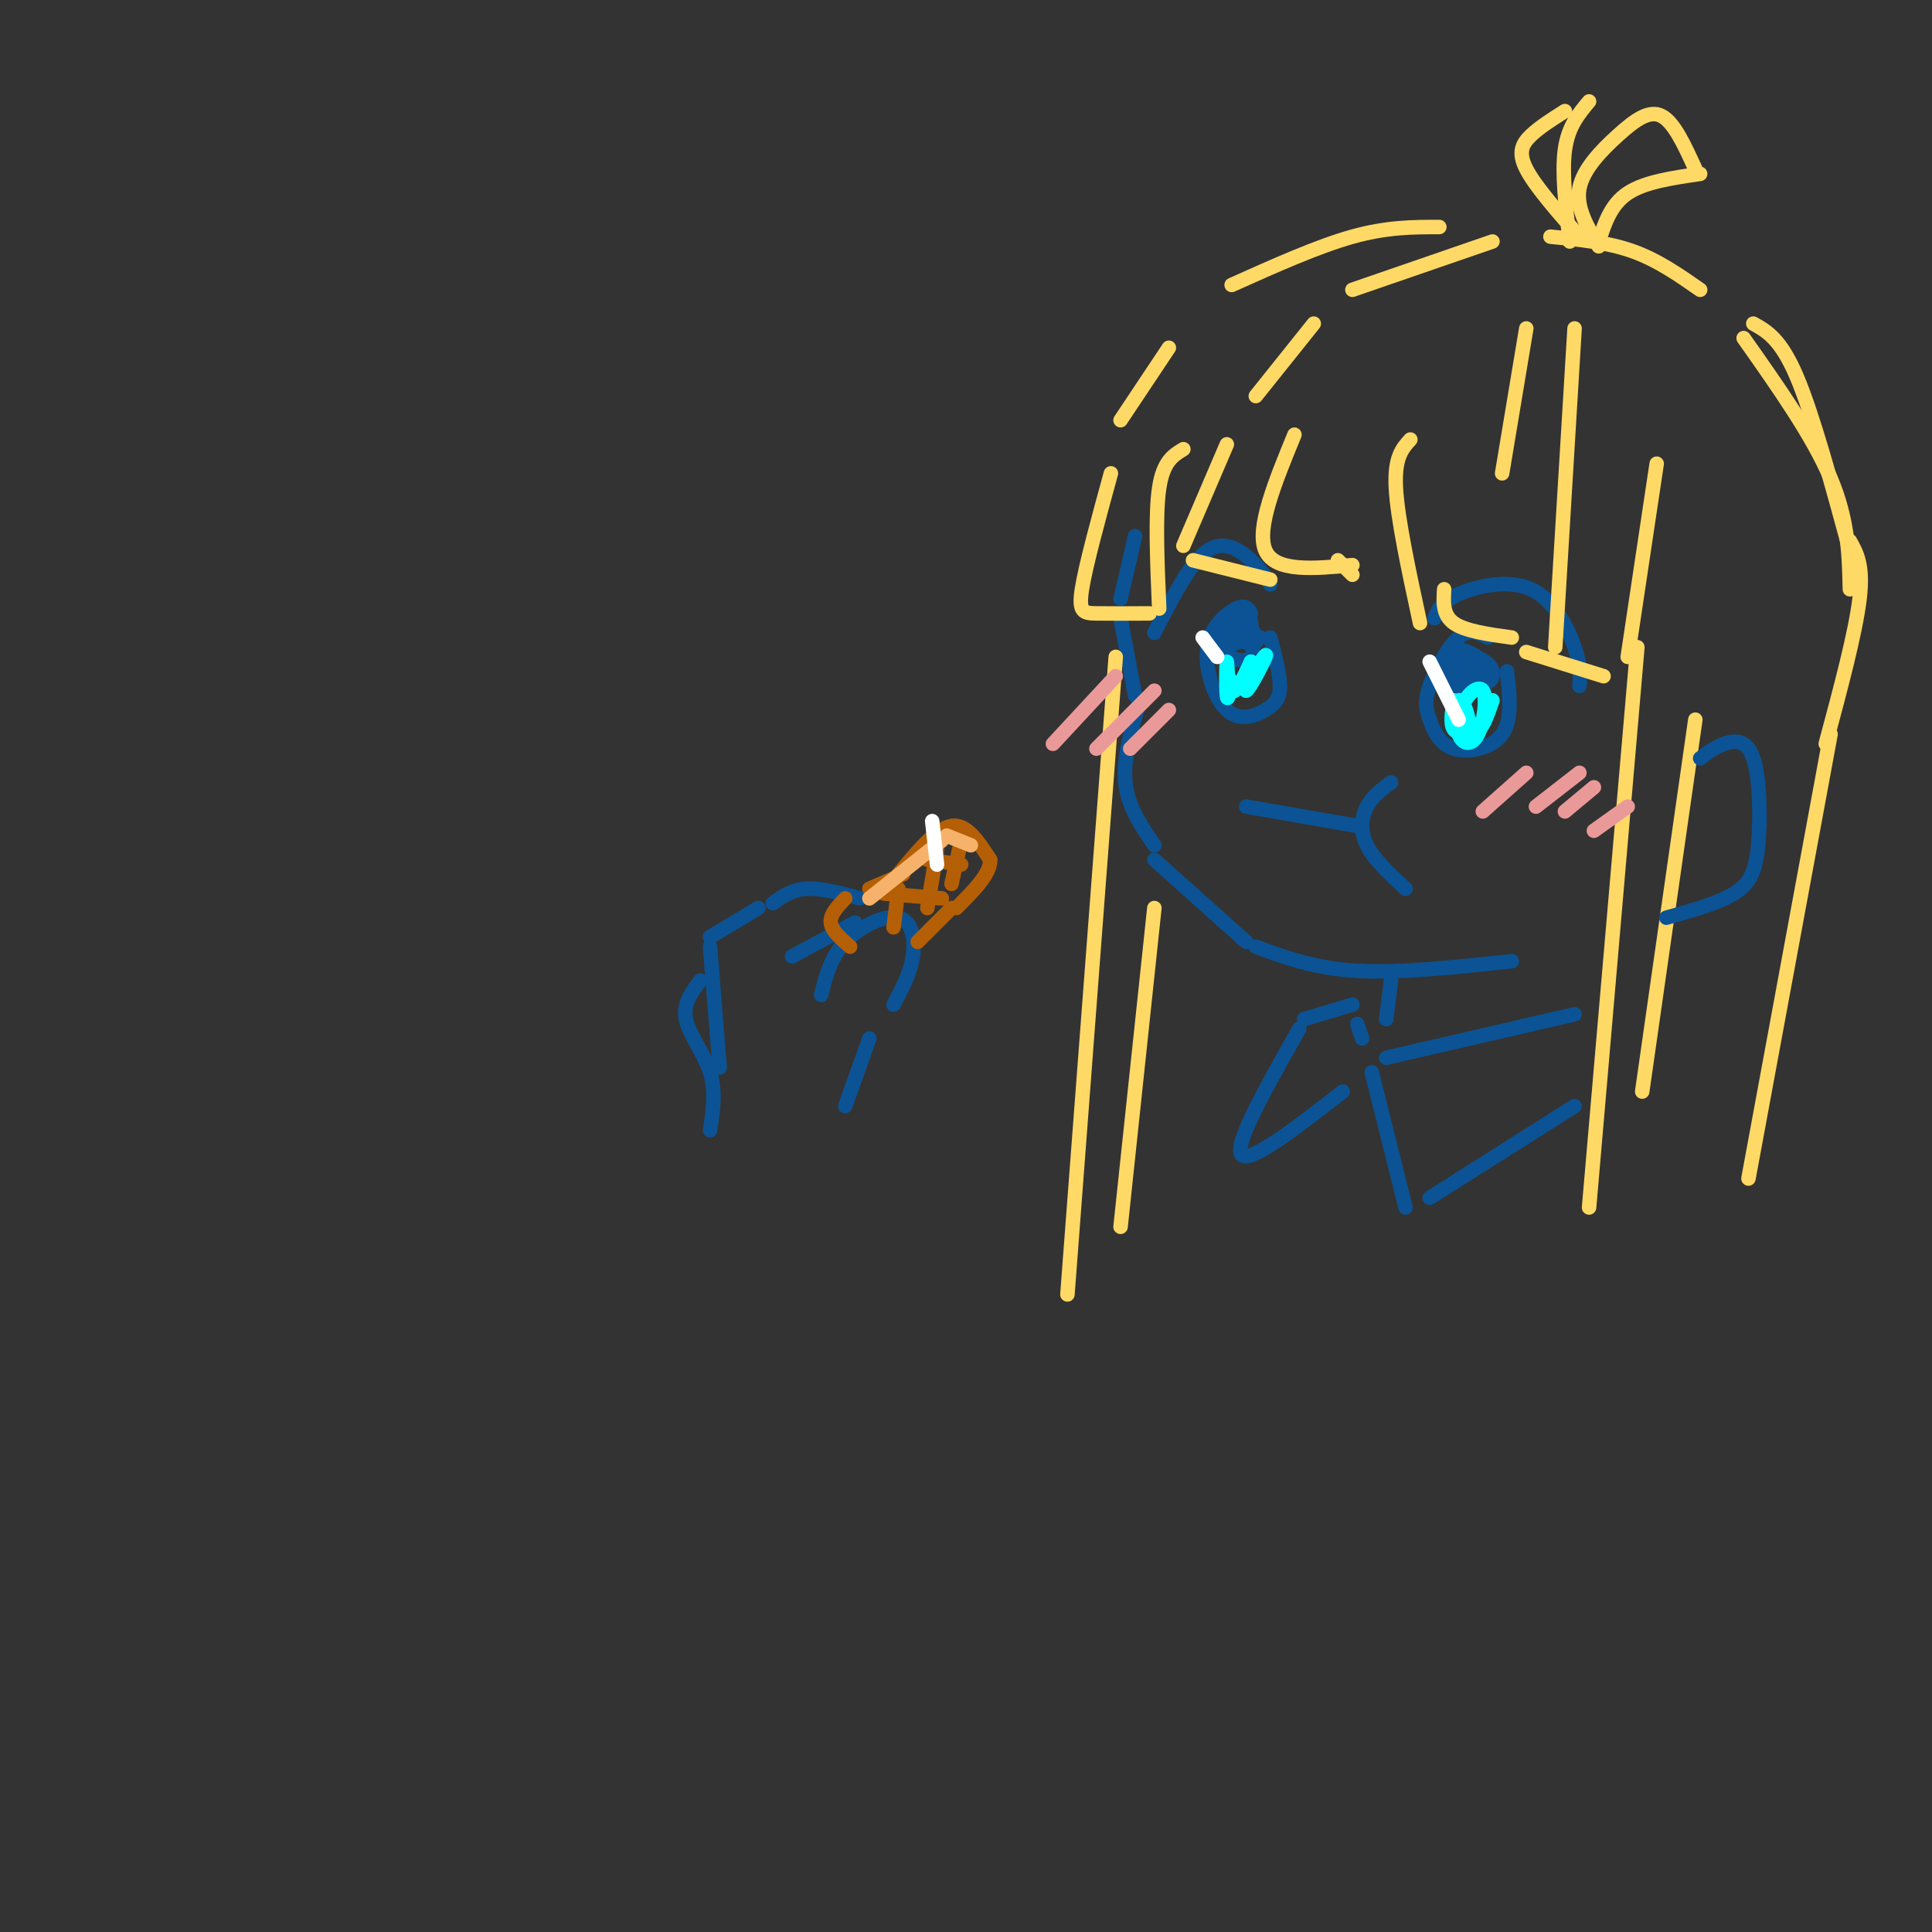 <svg viewBox='0 0 400 400' version='1.1' xmlns='http://www.w3.org/2000/svg' xmlns:xlink='http://www.w3.org/1999/xlink'><rect x="0" y="0" width="400" height="400" fill="#333333" stroke="none"/><g fill='none' stroke='rgb(11,83,148)' stroke-width='3' stroke-linecap='round' stroke-linejoin='round'><path d='M235,111c0.000,0.000 -3.000,13.000 -3,13'/><path d='M232,128c0.000,0.000 3.000,16.000 3,16'/><path d='M236,145c-1.750,6.000 -3.500,12.000 -3,17c0.500,5.000 3.250,9.000 6,13'/><path d='M239,178c0.000,0.000 19.000,17.000 19,17'/><path d='M260,196c6.083,2.250 12.167,4.500 21,5c8.833,0.500 20.417,-0.750 32,-2'/><path d='M258,167c0.000,0.000 23.000,4.000 23,4'/><path d='M288,162c-1.933,1.422 -3.867,2.844 -5,5c-1.133,2.156 -1.467,5.044 0,8c1.467,2.956 4.733,5.978 8,9'/><path d='M239,131c3.733,-7.289 7.467,-14.578 11,-17c3.533,-2.422 6.867,0.022 9,2c2.133,1.978 3.067,3.489 4,5'/><path d='M259,127c-0.525,-0.941 -1.050,-1.881 -3,-1c-1.950,0.881 -5.326,3.584 -6,8c-0.674,4.416 1.356,10.544 4,13c2.644,2.456 5.904,1.238 8,0c2.096,-1.238 3.027,-2.497 3,-5c-0.027,-2.503 -1.014,-6.252 -2,-10'/><path d='M297,128c0.679,-1.690 1.357,-3.381 5,-5c3.643,-1.619 10.250,-3.167 15,-1c4.750,2.167 7.643,8.048 9,12c1.357,3.952 1.179,5.976 1,8'/><path d='M308,132c-1.876,-0.970 -3.752,-1.939 -6,0c-2.248,1.939 -4.868,6.788 -6,10c-1.132,3.212 -0.778,4.789 0,7c0.778,2.211 1.979,5.057 5,6c3.021,0.943 7.863,-0.016 10,-3c2.137,-2.984 1.568,-7.992 1,-13'/></g>
<g fill='none' stroke='rgb(255,217,102)' stroke-width='3' stroke-linecap='round' stroke-linejoin='round'><path d='M268,90c-4.000,9.750 -8.000,19.500 -6,24c2.000,4.500 10.000,3.750 18,3'/><path d='M277,116c0.000,0.000 3.000,3.000 3,3'/><path d='M292,91c-1.667,1.833 -3.333,3.667 -3,10c0.333,6.333 2.667,17.167 5,28'/><path d='M254,92c0.000,0.000 -9.000,21.000 -9,21'/><path d='M247,116c0.000,0.000 16.000,4.000 16,4'/><path d='M245,93c-2.083,1.250 -4.167,2.500 -5,8c-0.833,5.500 -0.417,15.250 0,25'/><path d='M230,98c-2.622,9.578 -5.244,19.156 -6,24c-0.756,4.844 0.356,4.956 3,5c2.644,0.044 6.822,0.022 11,0'/><path d='M260,82c0.000,0.000 12.000,-15.000 12,-15'/><path d='M280,60c0.000,0.000 29.000,-10.000 29,-10'/><path d='M232,87c0.000,0.000 10.000,-15.000 10,-15'/><path d='M255,59c8.917,-4.000 17.833,-8.000 25,-10c7.167,-2.000 12.583,-2.000 18,-2'/><path d='M316,68c0.000,0.000 -5.000,30.000 -5,30'/><path d='M299,122c-0.167,2.667 -0.333,5.333 2,7c2.333,1.667 7.167,2.333 12,3'/><path d='M326,68c0.000,0.000 -4.000,66.000 -4,66'/><path d='M316,135c0.000,0.000 16.000,5.000 16,5'/><path d='M343,96c0.000,0.000 -6.000,40.000 -6,40'/><path d='M339,134c0.000,0.000 -10.000,116.000 -10,116'/><path d='M351,149c0.000,0.000 -11.000,77.000 -11,77'/><path d='M231,136c0.000,0.000 -10.000,132.000 -10,132'/><path d='M239,188c0.000,0.000 -7.000,66.000 -7,66'/><path d='M379,152c0.000,0.000 -17.000,92.000 -17,92'/><path d='M321,49c5.917,0.583 11.833,1.167 17,3c5.167,1.833 9.583,4.917 14,8'/><path d='M363,67c2.833,1.583 5.667,3.167 9,11c3.333,7.833 7.167,21.917 11,36'/><path d='M383,112c1.417,2.500 2.833,5.000 2,12c-0.833,7.000 -3.917,18.500 -7,30'/><path d='M383,122c-0.167,-7.167 -0.333,-14.333 -4,-23c-3.667,-8.667 -10.833,-18.833 -18,-29'/><path d='M331,51c-2.369,-4.012 -4.738,-8.024 -4,-12c0.738,-3.976 4.583,-7.917 8,-11c3.417,-3.083 6.405,-5.310 9,-4c2.595,1.310 4.798,6.155 7,11'/><path d='M352,36c-5.750,0.833 -11.500,1.667 -15,4c-3.500,2.333 -4.750,6.167 -6,10'/><path d='M327,49c-4.600,-5.244 -9.200,-10.489 -11,-14c-1.800,-3.511 -0.800,-5.289 1,-7c1.800,-1.711 4.400,-3.356 7,-5'/><path d='M329,21c-2.167,2.583 -4.333,5.167 -5,10c-0.667,4.833 0.167,11.917 1,19'/></g>
<g fill='none' stroke='rgb(11,83,148)' stroke-width='3' stroke-linecap='round' stroke-linejoin='round'><path d='M352,157c1.482,-1.134 2.963,-2.268 5,-3c2.037,-0.732 4.628,-1.062 6,3c1.372,4.062 1.523,12.517 1,18c-0.523,5.483 -1.721,7.995 -5,10c-3.279,2.005 -8.640,3.502 -14,5'/><path d='M303,139c-1.376,-0.002 -2.753,-0.004 -3,1c-0.247,1.004 0.635,3.013 3,3c2.365,-0.013 6.212,-2.048 6,-4c-0.212,-1.952 -4.482,-3.820 -7,-4c-2.518,-0.180 -3.282,1.329 -3,3c0.282,1.671 1.612,3.503 4,4c2.388,0.497 5.836,-0.341 6,-2c0.164,-1.659 -2.956,-4.139 -5,-5c-2.044,-0.861 -3.013,-0.103 -3,1c0.013,1.103 1.006,2.552 2,4'/><path d='M303,140c1.778,0.444 5.222,-0.444 5,-1c-0.222,-0.556 -4.111,-0.778 -8,-1'/><path d='M254,134c2.311,-1.025 4.621,-2.050 5,-4c0.379,-1.950 -1.174,-4.824 -3,-4c-1.826,0.824 -3.926,5.345 -3,8c0.926,2.655 4.877,3.444 6,2c1.123,-1.444 -0.582,-5.119 -2,-6c-1.418,-0.881 -2.548,1.034 -2,2c0.548,0.966 2.774,0.983 5,1'/><path d='M260,133c0.286,-1.214 -1.500,-4.750 -3,-5c-1.500,-0.250 -2.714,2.786 -2,4c0.714,1.214 3.357,0.607 6,0'/></g>
<g fill='none' stroke='rgb(234,153,153)' stroke-width='3' stroke-linecap='round' stroke-linejoin='round'><path d='M231,140c0.000,0.000 -13.000,14.000 -13,14'/><path d='M239,143c0.000,0.000 -12.000,12.000 -12,12'/><path d='M242,147c0.000,0.000 -8.000,8.000 -8,8'/><path d='M316,160c0.000,0.000 -9.000,8.000 -9,8'/><path d='M327,160c0.000,0.000 -9.000,7.000 -9,7'/><path d='M330,163c0.000,0.000 -6.000,5.000 -6,5'/><path d='M337,167c0.000,0.000 -7.000,5.000 -7,5'/></g>
<g fill='none' stroke='rgb(0,255,255)' stroke-width='3' stroke-linecap='round' stroke-linejoin='round'><path d='M255,141c-0.417,2.274 -0.833,4.548 -1,3c-0.167,-1.548 -0.083,-6.917 0,-7c0.083,-0.083 0.167,5.119 1,6c0.833,0.881 2.417,-2.560 4,-6'/><path d='M259,137c0.119,0.893 -1.583,6.125 -1,6c0.583,-0.125 3.452,-5.607 4,-7c0.548,-1.393 -1.226,1.304 -3,4'/><path d='M301,145c-0.393,2.446 -0.786,4.892 0,6c0.786,1.108 2.751,0.878 3,-1c0.249,-1.878 -1.218,-5.402 -2,-5c-0.782,0.402 -0.878,4.732 0,7c0.878,2.268 2.730,2.474 4,0c1.270,-2.474 1.957,-7.628 1,-9c-0.957,-1.372 -3.559,1.036 -4,3c-0.441,1.964 1.280,3.482 3,5'/><path d='M306,151c1.000,-0.167 2.000,-3.083 3,-6'/></g>
<g fill='none' stroke='rgb(255,255,255)' stroke-width='3' stroke-linecap='round' stroke-linejoin='round'><path d='M249,132c0.000,0.000 3.000,4.000 3,4'/><path d='M296,137c0.000,0.000 6.000,12.000 6,12'/></g>
<g fill='none' stroke='rgb(11,83,148)' stroke-width='3' stroke-linecap='round' stroke-linejoin='round'><path d='M288,203c0.000,0.000 -1.000,8.000 -1,8'/><path d='M280,208c0.000,0.000 -10.000,3.000 -10,3'/><path d='M269,213c-6.750,11.917 -13.500,23.833 -12,26c1.500,2.167 11.250,-5.417 21,-13'/><path d='M284,222c0.000,0.000 7.000,28.000 7,28'/><path d='M287,219c0.000,0.000 39.000,-9.000 39,-9'/><path d='M281,212c0.000,0.000 1.000,3.000 1,3'/><path d='M296,248c0.000,0.000 30.000,-19.000 30,-19'/><path d='M170,206c0.982,-3.905 1.964,-7.810 5,-11c3.036,-3.190 8.125,-5.667 11,-5c2.875,0.667 3.536,4.476 3,8c-0.536,3.524 -2.268,6.762 -4,10'/><path d='M160,187c2.000,-1.417 4.000,-2.833 7,-3c3.000,-0.167 7.000,0.917 11,2'/><path d='M164,198c0.000,0.000 13.000,-7.000 13,-7'/><path d='M157,188c0.000,0.000 -10.000,6.000 -10,6'/><path d='M147,196c0.000,0.000 2.000,25.000 2,25'/><path d='M145,203c-1.822,2.422 -3.644,4.844 -3,8c0.644,3.156 3.756,7.044 5,11c1.244,3.956 0.622,7.978 0,12'/><path d='M180,215c0.000,0.000 -5.000,14.000 -5,14'/></g>
<g fill='none' stroke='rgb(180,95,6)' stroke-width='3' stroke-linecap='round' stroke-linejoin='round'><path d='M175,186c-1.583,1.667 -3.167,3.333 -3,5c0.167,1.667 2.083,3.333 4,5'/><path d='M180,184c0.000,0.000 7.000,-3.000 7,-3'/><path d='M186,181c3.917,-4.750 7.833,-9.500 11,-10c3.167,-0.500 5.583,3.250 8,7'/><path d='M205,178c0.167,2.833 -3.417,6.417 -7,10'/><path d='M197,188c0.000,0.000 -7.000,7.000 -7,7'/><path d='M186,184c0.000,0.000 -1.000,8.000 -1,8'/><path d='M194,176c0.000,0.000 -2.000,12.000 -2,12'/><path d='M199,174c0.000,0.000 -2.000,9.000 -2,9'/><path d='M183,185c0.000,0.000 12.000,1.000 12,1'/><path d='M192,178c0.000,0.000 7.000,1.000 7,1'/></g>
<g fill='none' stroke='rgb(246,178,107)' stroke-width='3' stroke-linecap='round' stroke-linejoin='round'><path d='M180,186c0.000,0.000 15.000,-12.000 15,-12'/><path d='M196,173c0.000,0.000 5.000,2.000 5,2'/></g>
<g fill='none' stroke='rgb(255,255,255)' stroke-width='3' stroke-linecap='round' stroke-linejoin='round'><path d='M193,170c0.000,0.000 1.000,9.000 1,9'/></g>
</svg>